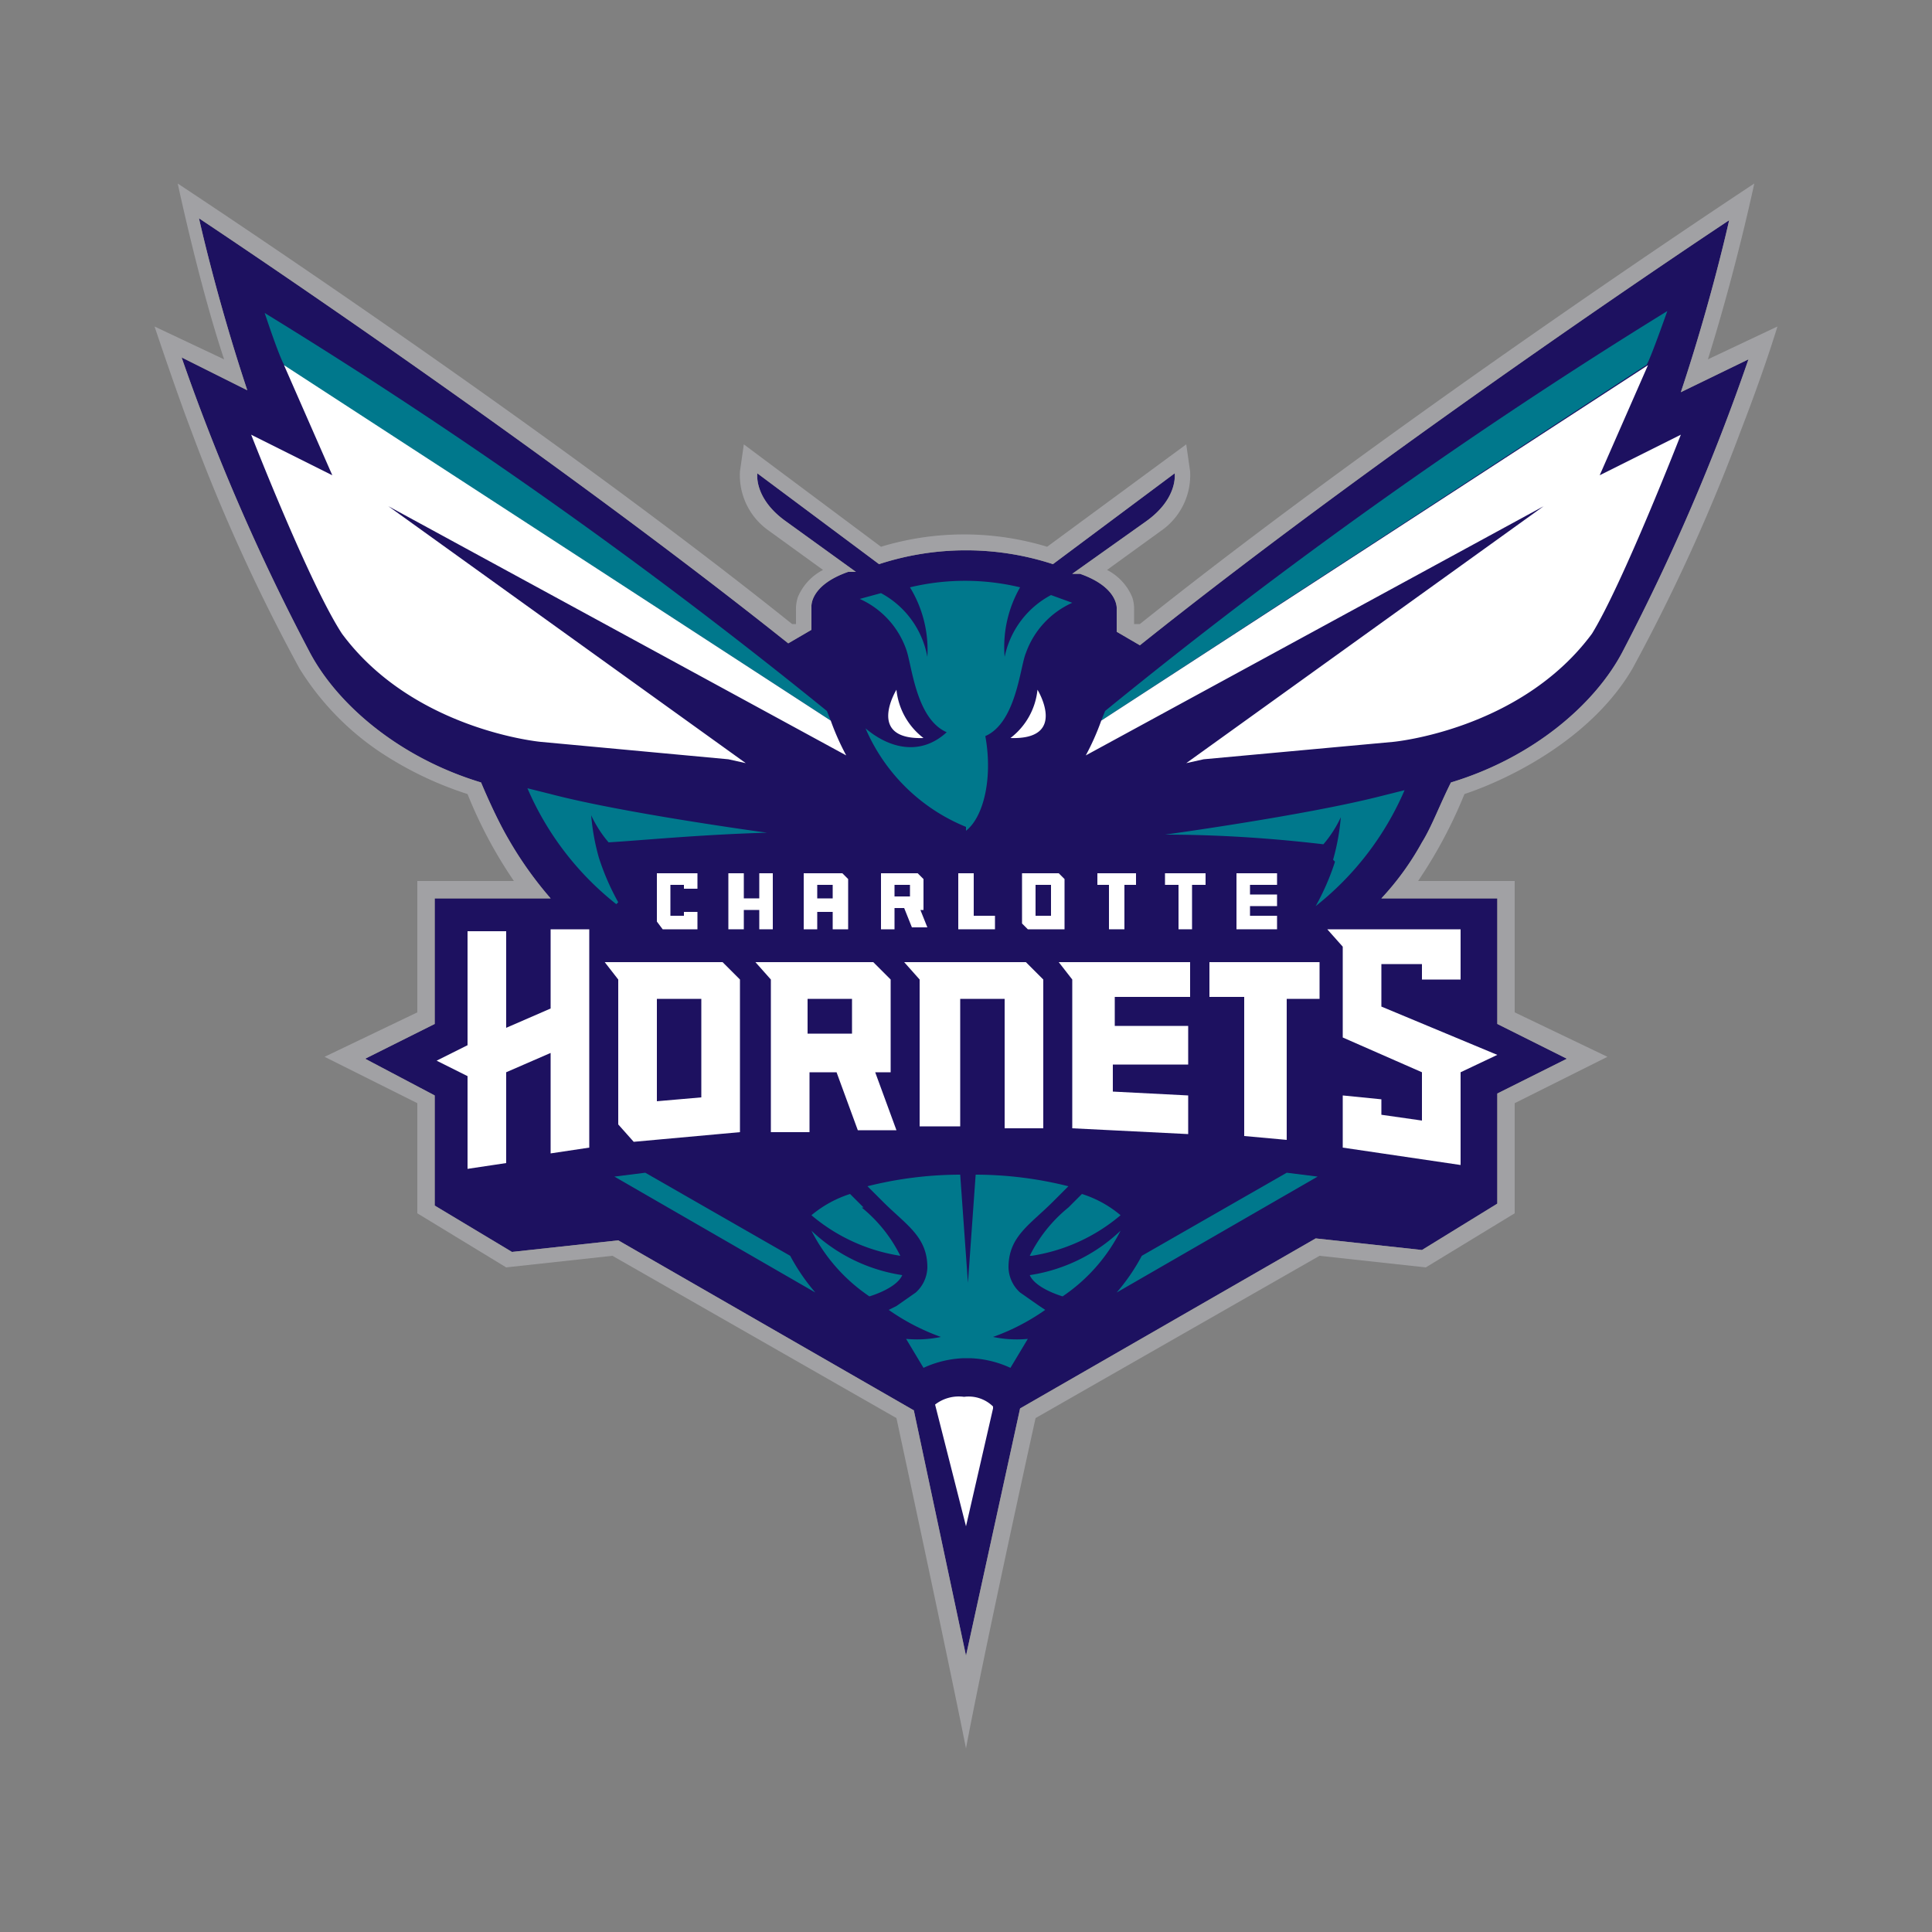 <svg id="Layer_1" data-name="Layer 1" xmlns="http://www.w3.org/2000/svg" viewBox="0 0 100 100"><rect x="0" y="0" width="100" height="100" fill="#808080" stroke="none"/><defs><style>.cls-1{fill:#1d1160}.cls-2{fill:#00788c}.cls-3{fill:#fff}.cls-4{fill:#a1a1a4}</style></defs><title>Charlotte_Hornets_logo</title><path class="cls-1" d="M28.5 46.5h-6V53l-3.6 1.8 3.6 1.9v5.7l4 2.4 5.5-.6L47.3 73 50 85.7l2.8-12.8 15.3-8.8 5.5.6 3.9-2.4v-5.7l3.6-1.8-3.6-1.8v-6.5h-6a14.4 14.4 0 0 0 2.1-2.9c.5-.8.9-1.9 1.5-3.1 4.3-1.3 7.5-4.1 8.9-6.8a109.8 109.8 0 0 0 6.5-15.1L87 20.3c1.6-4.8 2.5-8.9 2.5-8.9S72.4 22.7 59 33.4l-1.2-.7v-1.2s.1-1.1-1.9-1.8h-.4l3.8-2.7c1.7-1.2 1.5-2.5 1.5-2.5l-6.3 4.7a14.5 14.5 0 0 0-9 0l-6.3-4.7s-.2 1.3 1.5 2.5l3.6 2.6h-.4c-2 .7-1.9 1.8-1.9 1.8v1.2l-1.2.7c-13.3-10.6-30.5-22-30.5-22s.9 4.1 2.5 8.9l-3.4-1.7A109.7 109.7 0 0 0 16 33.7c1.4 2.7 4.6 5.5 8.9 6.8 0 0 .7 1.7 1.4 2.9a19.4 19.4 0 0 0 2.2 3.1z"/><path class="cls-2" d="M57.2 36.8l-.2.5 28.2-18.4s0 .3 1.1-2.8a271.5 271.5 0 0 0-29.1 20.7zm-14.4 0a271.4 271.4 0 0 0-29.1-20.6c1 3 1.1 2.8 1.1 2.8L43 37.3l-.2-.5zm-10.9 10a15.4 15.4 0 0 1-4.6-6l1.2.3c3.8 1 11.2 2 11.2 2-3.5.1-6.5.4-8.2.5a6.1 6.1 0 0 1-.9-1.4 11.4 11.4 0 0 0 .4 2.2 12.7 12.7 0 0 0 1 2.3zm18.1-4a9.6 9.6 0 0 1-5.2-5.1c1.3 1.1 2.9 1.4 4.2.2-1.6-.7-1.8-3.5-2.1-4.3a4.5 4.5 0 0 0-2.4-2.6l1.1-.3A4.7 4.7 0 0 1 48 34a6.2 6.2 0 0 0-.9-3.6 12.2 12.2 0 0 1 5.7 0A6.2 6.2 0 0 0 52 34a4.7 4.7 0 0 1 2.4-3.2l1.1.4a4.5 4.5 0 0 0-2.4 2.6c-.3.7-.5 3.6-2.1 4.3.4 2.2-.1 4.2-1 4.9zm19 1.7a11.4 11.4 0 0 0 .4-2.2 6.1 6.1 0 0 1-.9 1.4c-1.7-.2-4.7-.5-8.2-.5 0 0 7.3-1 11.2-2l1.2-.3a15.4 15.4 0 0 1-4.6 6 12.7 12.7 0 0 0 1-2.3zM40.9 65l-7.5-4.3-1.6.2 10.4 6a10.5 10.5 0 0 1-1.3-1.9zm18.2 0l7.5-4.3 1.6.2-10.4 6a10.5 10.5 0 0 0 1.3-1.9zm-12.4 1a8.7 8.7 0 0 1-4.7-2.3 9 9 0 0 0 3 3.4s1.4-.4 1.7-1.1zm-2-3.5l-.7-.7a5.9 5.9 0 0 0-2 1.1 9.3 9.3 0 0 0 4.6 2.1 7.5 7.5 0 0 0-2-2.5z"/><path class="cls-2" d="M49.9 70.3a5.4 5.4 0 0 0-2.1.5l-.9-1.5a6 6 0 0 0 1.8-.1 11.3 11.3 0 0 1-2.7-1.4l.4-.2 1-.7a1.8 1.8 0 0 0 .6-1.3c0-1.6-1.1-2.2-2.3-3.4l-.8-.8a19.8 19.8 0 0 1 4.8-.6l.5 7H50l.5-7a19.8 19.8 0 0 1 4.8.6l-.8.8c-1.2 1.2-2.3 1.8-2.3 3.4a1.8 1.8 0 0 0 .6 1.3l1 .7.3.2a11.3 11.3 0 0 1-2.7 1.4 6 6 0 0 0 1.8.1l-.9 1.5a5.4 5.4 0 0 0-2.1-.5z"/><path class="cls-2" d="M55 67.1a9 9 0 0 0 3-3.4 8.7 8.7 0 0 1-4.7 2.3c.3.7 1.7 1.1 1.7 1.1zM53.4 65a9.3 9.3 0 0 0 4.6-2.1 5.8 5.8 0 0 0-2-1.1l-.7.7a7.5 7.5 0 0 0-2 2.5z"/><path class="cls-3" d="M47.8 38.2a3.6 3.6 0 0 1-1.4-2.5s-1.6 2.6 1.4 2.5zm4.5 0a3.6 3.6 0 0 0 1.4-2.5s1.6 2.6-1.4 2.5zm-.9 34.6a1.8 1.8 0 0 0-1.5-.5 2 2 0 0 0-1.5.4L50 79l1.4-6.1z"/><path class="cls-3" d="M61.7 45.8L61.7 48.1 61 48.1 61 45.8 60.3 45.8 60.3 45.2 62.4 45.2 62.4 45.8 61.7 45.8 61.7 45.8z"/><path class="cls-3" d="M58.2 45.8L58.2 48.1 57.4 48.1 57.4 45.8 56.8 45.8 56.8 45.2 58.8 45.2 58.8 45.8 58.2 45.8 58.2 45.8z"/><path class="cls-3" d="M47.1 46.4h-.8v-.6h.8v.6zm.4.7h.3v-1.6l-.3-.3h-1.9v2.9h.7V47h.5l.4 1h.8l-.4-1z"/><path class="cls-3" d="M66.1 45.8L66.1 45.2 64 45.2 64 48.1 66.1 48.1 66.1 47.4 64.7 47.4 64.7 46.9 66.1 46.9 66.1 46.3 64.7 46.3 64.7 45.8 66.1 45.8 66.1 45.8z"/><path class="cls-3" d="M50.4 47.4L50.4 45.2 49.6 45.2 49.6 48.1 51.5 48.1 51.5 47.4 50.4 47.4 50.4 47.4z"/><path class="cls-3" d="M54.4 47.4h-.8v-1.6h.8v1.6zm.4-2.2h-1.9v2.6l.3.3h1.9v-2.6l-.3-.3zm-12.5 1.3v-.7h.8v.7zm1.6 1.6v-2.6l-.3-.3h-2v2.9h.7v-.9h.8v.9z"/><path class="cls-3" d="M39.3 45.2L39.3 46.5 38.5 46.5 38.5 45.2 37.7 45.2 37.7 48.1 38.5 48.1 38.5 47.1 39.3 47.1 39.3 48.1 40 48.1 40 45.2 39.3 45.2 39.3 45.2z"/><path class="cls-3" d="M82.8 24.6l2.5-5.7L57 37.3a12.9 12.9 0 0 1-.8 1.8l23.7-12.9-18.5 13.3.9-.2 9.8-.9s6.6-.6 10.3-5.6C84 30.2 87 22.5 87 22.5l-4.2 2.1zM26.2 55.5l2.3-1v5.2l2-.3V48.1h-2v4.1l-2.3 1v-5h-2v5.9l-1.6.8 1.6.8v4.8l2-.3v-4.7zm15.6-3.8h2.3v1.8h-2.3v-1.8zm0 3.8h1.5l1.1 3h2l-1.1-3h.8v-4.8l-.9-.9h-6.1l.8.9v7.9h2v-3.2zm7.9-3.8H52v6.7h2v-7.7l-.9-.9h-6.3l.8.9v7.6h2.1v-6.6zm11.8 5l-3.9-.2v-1.4h3.9v-2h-3.8v-1.5h3.9v-1.8h-6.8l.7.9v7.7l6 .3v-2zm5.1-5h1.7v-1.9h-5.7v1.8h1.8v7.2l2.2.2v-7.3zm-30.3 5.1L34 57v-5.3h2.3v5.2zm2-6.1l-.9-.9h-6.1l.7.9v7.5l.8.9 5.5-.5v-8zm37.3 4.8l1.9-.9-6-2.5v-2.2h2.1v.8h2v-2.6h-6.9l.8.9v4.7l4.1 1.8V58l-2.1-.3v-.8l-2-.2v2.7l6.1.9v-4.7z"/><path class="cls-3" d="M35.4 47.2L35.4 47.4 34.7 47.4 34.7 45.8 35.4 45.8 35.4 46 36.1 46 36.1 45.2 34 45.2 34 47.7 34.3 48.1 36.1 48.1 36.1 47.2 35.4 47.2 35.4 47.2z"/><path class="cls-3" d="M17.2 24.6l-2.5-5.7L43 37.3a13 13 0 0 0 .8 1.8L20.1 26.2l18.5 13.3-.9-.2-9.7-.9s-6.6-.6-10.3-5.6C16 30.2 13 22.5 13 22.5l4.2 2.1z"/><path class="cls-4" d="M28.5 46.5h-6V53l-3.6 1.8 3.6 1.9v5.7l4 2.4 5.5-.6L47.3 73 50 85.7l2.8-12.8 15.3-8.8 5.5.6 3.9-2.4v-5.7l3.6-1.8-3.6-1.8v-6.5h-6a14.4 14.4 0 0 0 2.1-2.9c.5-.8.9-1.9 1.5-3.1 4.3-1.3 7.5-4.1 8.9-6.8a109.8 109.8 0 0 0 6.5-15.1L87 20.3c1.6-4.8 2.5-8.9 2.5-8.9S72.4 22.7 59 33.4l-1.2-.7v-1.2s.1-1.1-1.9-1.8h-.4l3.8-2.7c1.7-1.2 1.5-2.5 1.5-2.5l-6.3 4.7a14.5 14.5 0 0 0-9 0l-6.3-4.7s-.2 1.3 1.5 2.5l3.6 2.6h-.4c-2 .7-1.9 1.8-1.9 1.8v1.2l-1.2.7c-13.3-10.6-30.5-22-30.5-22s.9 4.1 2.5 8.9l-3.4-1.7A109.7 109.7 0 0 0 16 33.7c1.4 2.7 4.6 5.5 8.9 6.8 0 0 .7 1.7 1.4 2.9a19.4 19.4 0 0 0 2.2 3.1zm61.6-24.2a95.7 95.7 0 0 1-5.6 12.3c-2.1 3.6-6.3 5.7-8.7 6.5a24.2 24.2 0 0 1-2.4 4.5h5v6.8l4.8 2.3-4.8 2.4v5.7l-4.6 2.8-5.5-.6-14.7 8.4C50.7 86.6 50 90.5 50 90.5s-.7-3.6-3.6-17.1L31.7 65l-5.5.6-4.6-2.8v-5.7l-4.8-2.4 4.8-2.3v-6.8h5a23.3 23.3 0 0 1-2.4-4.5 18.2 18.2 0 0 1-4.1-1.9 14.2 14.2 0 0 1-4.6-4.6 94 94 0 0 1-5.6-12.3C9.1 20.2 8 16.9 8 16.9l3.6 1.7c-1.3-3.9-2.4-9.1-2.4-9.1S27.9 21.8 41 32.3h.2v-.7a2 2 0 0 1 .1-.7 2.8 2.8 0 0 1 1.3-1.4l-2.9-2.1a3.5 3.5 0 0 1-1.4-3l.2-1.4 7.1 5.3a14.8 14.8 0 0 1 8.6 0l7.2-5.3.2 1.4a3.5 3.5 0 0 1-1.4 3l-2.9 2.1a2.8 2.8 0 0 1 1.3 1.4 1.9 1.9 0 0 1 .1.7v.7h.3C72.4 21.6 90.8 9.5 90.8 9.5s-.9 4.3-2.4 9.1l3.6-1.7c-.8 2.6-1.9 5.4-1.9 5.4z"/></svg>